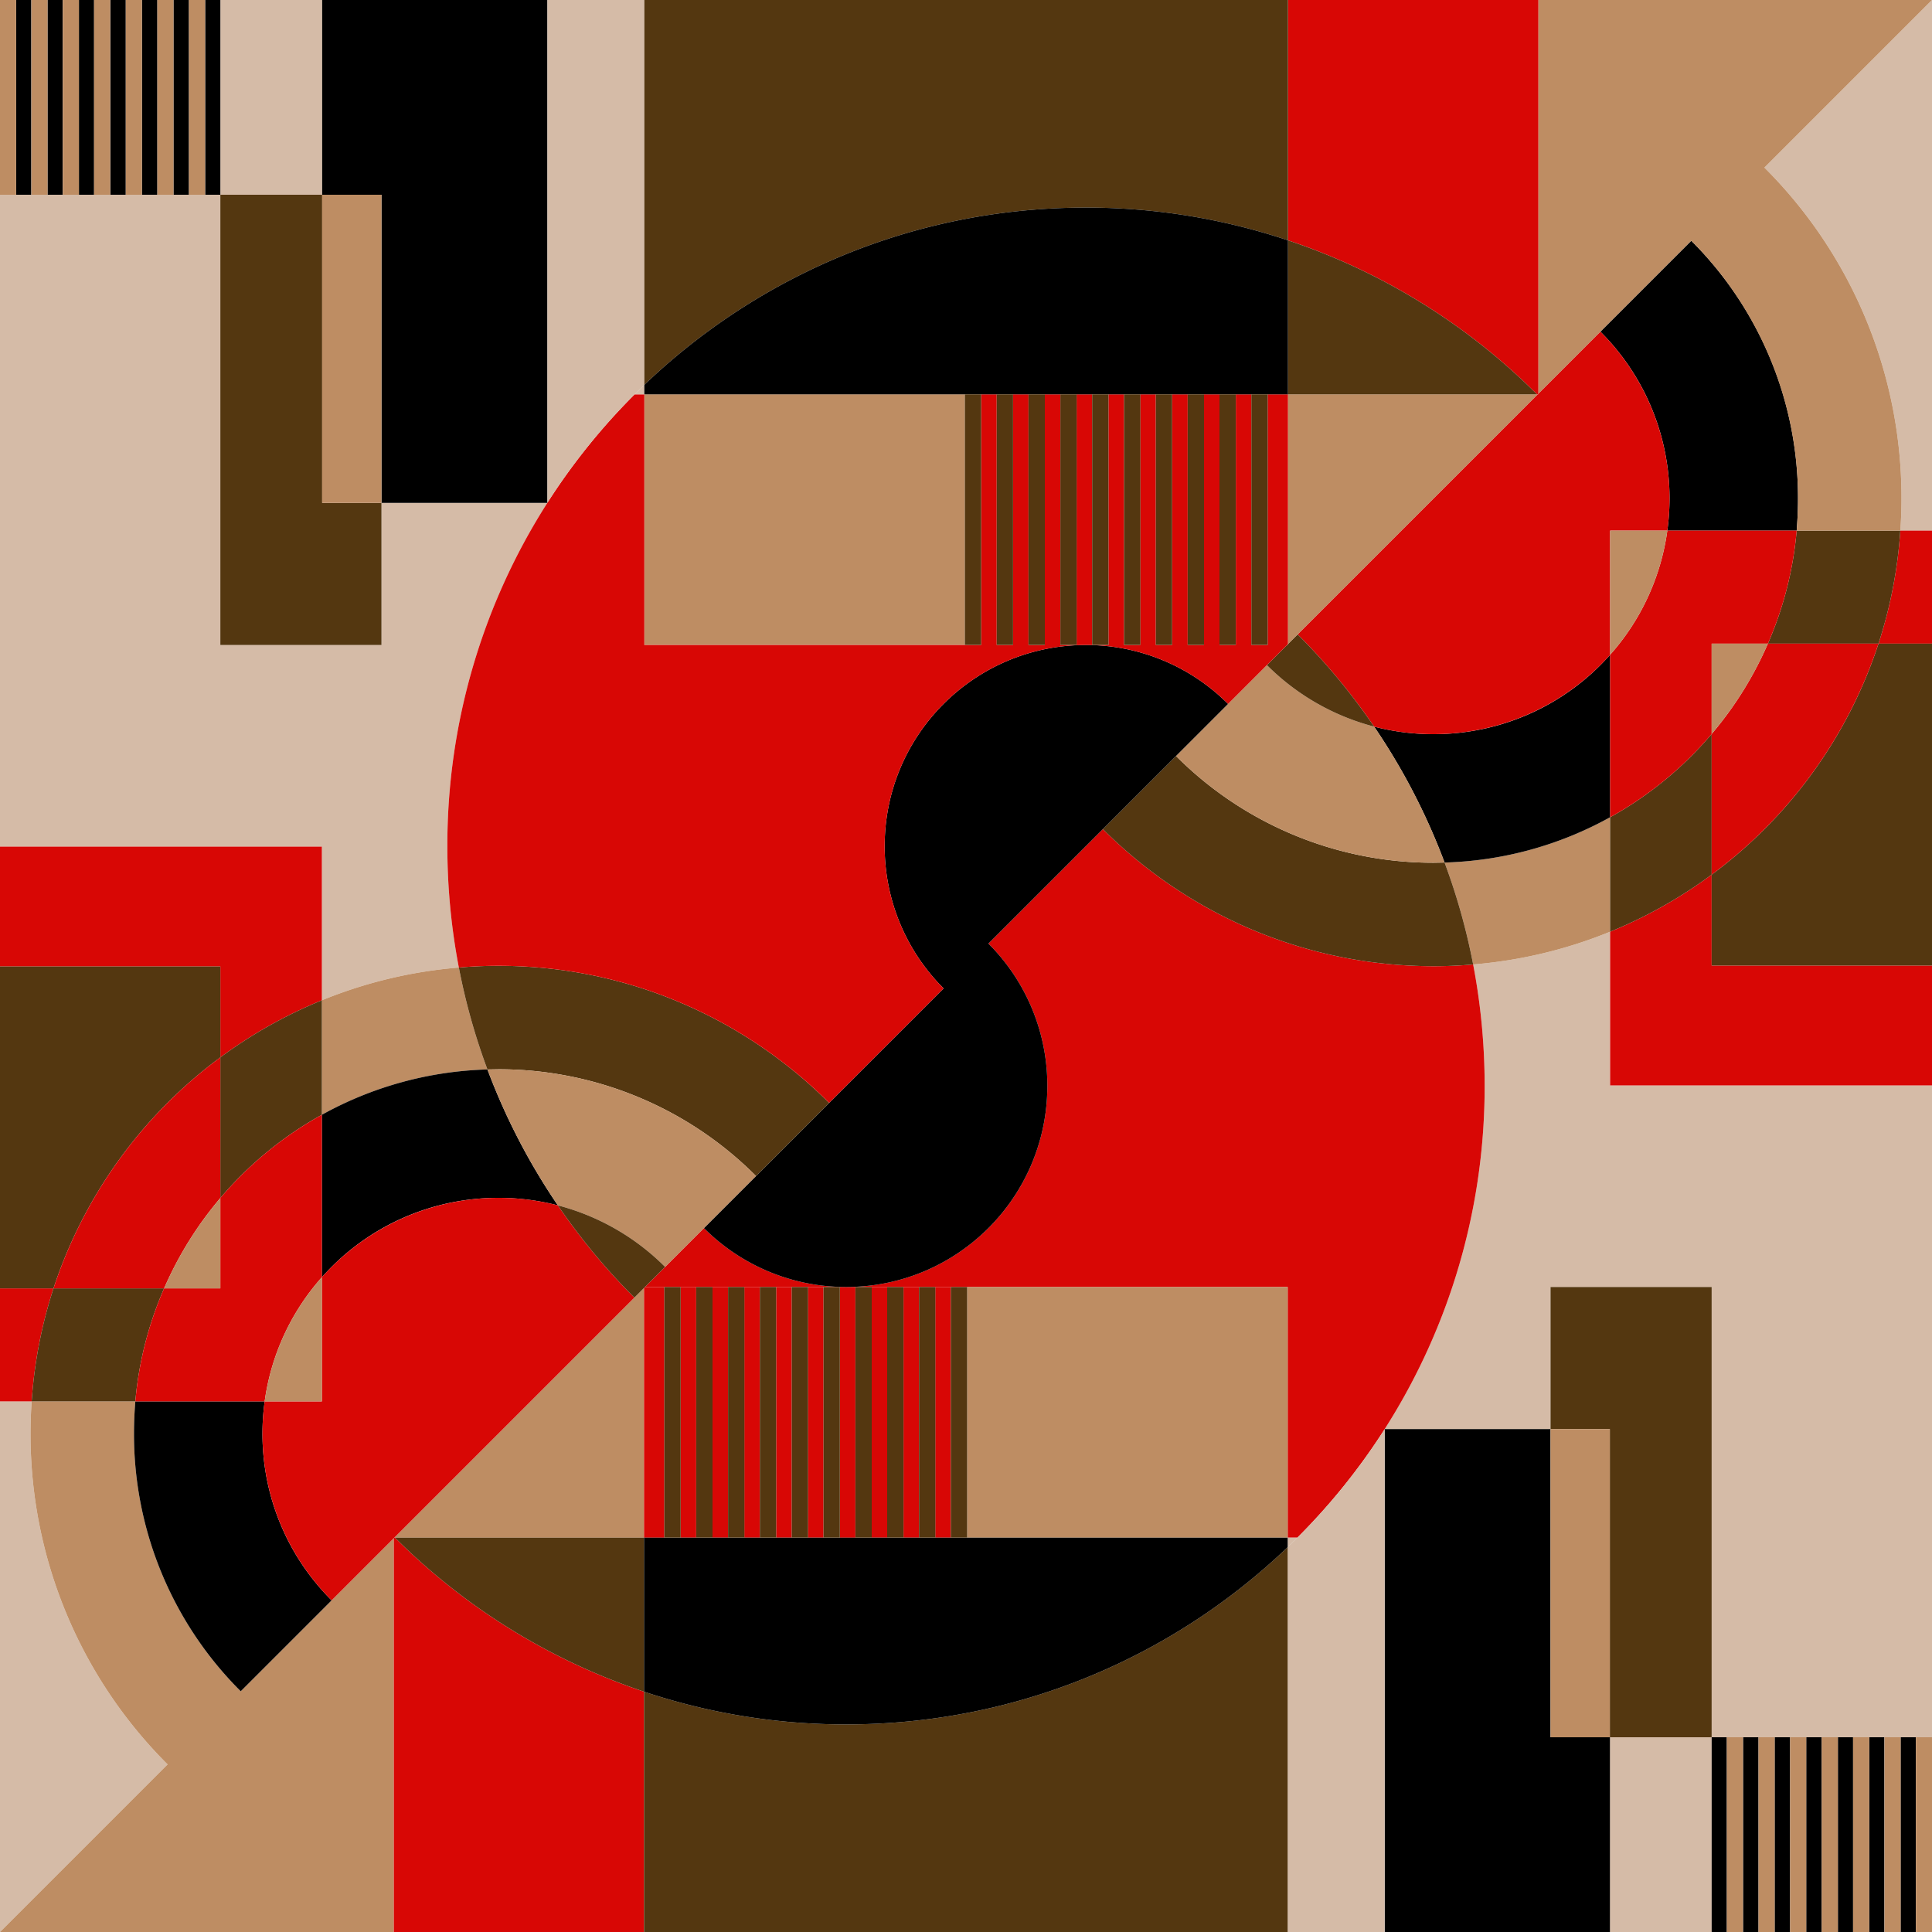 <svg xmlns="http://www.w3.org/2000/svg" viewBox="0 0 2000 2000"><defs><style>.cls-1{fill:#d5bba7;}.cls-2{fill:#be8d63;}.cls-3{fill:#d80705;}.cls-4{fill:#543710;}</style></defs><g id="Capa_1" data-name="Capa 1"><rect class="cls-1" x="1666.5" y="1798.4" width="105.4" height="201.6"/><path class="cls-1" d="M408.2,1591.8h.7l-.4-.3Z"/><path class="cls-1" d="M1826.5,173.5a482.5,482.5,0,0,1,141.9,342.4c0,11.2-.4,22.4-1.2,33.4H2000V0Z"/><path class="cls-1" d="M1666.8,964.5A478.4,478.4,0,0,1,1525,998.4a667.2,667.2,0,0,1,11.9,125.7,658.1,658.1,0,0,1-103.5,355.3h171.7V1332.3h166.8v466.1H2000V1123.6H1666.8Z"/><path class="cls-2" d="M666.7,1333.3,408.5,1591.5l.4.3H666.7Z"/><path class="cls-3" d="M667.7,1332.3H875.9a207.5,207.5,0,0,1-147.2-61Z"/><path class="cls-3" d="M1141.7,858.3,1023.2,976.8a207.5,207.5,0,0,1,61,147.3c0,115-93.2,208.2-208.3,208.2H1333v259.5h10a660.7,660.7,0,0,0,90.3-112.2v-.2h.1a658.1,658.1,0,0,0,103.5-355.3A667.2,667.2,0,0,0,1525,998.4c-13.5,1.2-27.1,1.8-40.9,1.8C1350.4,1000.2,1229.3,945.9,1141.7,858.3Z"/><path class="cls-2" d="M1495.4,892.9A656.2,656.2,0,0,1,1525,998.4a478.4,478.4,0,0,0,141.8-33.9V846A374.7,374.7,0,0,1,1495.4,892.9Z"/><path class="cls-4" d="M1484.1,893.1a376,376,0,0,1-266.7-110.5l-75.7,75.7c87.6,87.6,208.7,141.9,342.4,141.9,13.8,0,27.4-.6,40.9-1.8a656.2,656.2,0,0,0-29.6-105.5Z"/><path d="M1728.3,515.9a245.4,245.4,0,0,1-2.3,33.4h133.9c.9-11,1.4-22.1,1.4-33.4a375.6,375.6,0,0,0-110.5-266.7l-94.1,94.1A243.2,243.2,0,0,1,1728.3,515.9Z"/><path d="M1484.1,760a245.2,245.2,0,0,1-61.6-7.8,663.1,663.1,0,0,1,72.9,140.7A374.7,374.7,0,0,0,1666.8,846V677.8A243.6,243.6,0,0,1,1484.1,760Z"/><path class="cls-2" d="M1311.5,688.5l-94.1,94.1a376,376,0,0,0,266.7,110.5l11.3-.2a663.1,663.1,0,0,0-72.9-140.7A243.8,243.8,0,0,1,1311.5,688.5Z"/><path class="cls-3" d="M1422.5,752.2a244.8,244.8,0,0,0,244.3-74.4V549.3H1726a243.8,243.8,0,0,0-69.3-206L1343.3,656.7A659.5,659.5,0,0,1,1422.5,752.2Z"/><path class="cls-4" d="M1422.5,752.2a659.5,659.5,0,0,0-79.2-95.5l-31.8,31.8A243.8,243.8,0,0,0,1422.5,752.2Z"/><path class="cls-3" d="M1771.9,905.4a483.8,483.8,0,0,1-105.1,59.1v159.1H2000V999.5H1771.9Z"/><path class="cls-3" d="M1944.6,666.3H2000v-117h-32.8A481.2,481.2,0,0,1,1944.6,666.3Z"/><path class="cls-4" d="M1666.8,846V964.5a483.8,483.8,0,0,0,105.1-59.1V759.8A377.5,377.5,0,0,1,1666.8,846Z"/><path class="cls-4" d="M1830.1,666.3h114.5a481.2,481.2,0,0,0,22.6-117H1859.9A372.5,372.5,0,0,1,1830.1,666.3Z"/><path class="cls-3" d="M1666.8,677.8V846a377.5,377.5,0,0,0,105.1-86.2V666.3h58.2a372.5,372.5,0,0,0,29.8-117H1726A242.9,242.9,0,0,1,1666.8,677.8Z"/><path class="cls-2" d="M1666.8,677.8A242.9,242.9,0,0,0,1726,549.3h-59.2Z"/><path class="cls-4" d="M1771.9,905.4v94.1H2000V666.3h-55.4A485.3,485.3,0,0,1,1771.9,905.4Z"/><path class="cls-3" d="M1771.9,759.8V905.4a485.3,485.3,0,0,0,172.7-239.1H1830.1A375.3,375.3,0,0,1,1771.9,759.8Z"/><path class="cls-2" d="M1771.9,759.8a375.3,375.3,0,0,0,58.2-93.5h-58.2Z"/><polygon class="cls-1" points="666.7 1332.3 666.7 1333.3 667.7 1332.3 666.7 1332.3"/><rect class="cls-2" x="1001.2" y="1332.3" width="331.8" height="259.44"/><rect class="cls-3" x="935.3" y="1332.3" width="16.1" height="259.44"/><rect class="cls-3" x="902.3" y="1332.3" width="16.1" height="259.44"/><rect class="cls-3" x="968.2" y="1332.3" width="16.1" height="259.44"/><rect class="cls-3" x="836.4" y="1332.3" width="16.1" height="259.44"/><polygon class="cls-3" points="667.7 1332.3 666.7 1333.3 666.7 1591.8 687.7 1591.8 687.7 1332.3 667.7 1332.3"/><rect class="cls-3" x="803.5" y="1332.3" width="16.1" height="259.44"/><rect class="cls-3" x="770.5" y="1332.3" width="16.1" height="259.44"/><rect class="cls-3" x="737.6" y="1332.3" width="16.1" height="259.44"/><rect class="cls-3" x="704.6" y="1332.3" width="16.1" height="259.44"/><polygon class="cls-3" points="869.4 1591.8 885.5 1591.8 885.5 1332.3 875.9 1332.3 869.4 1332.3 869.4 1591.8"/><polygon class="cls-4" points="1666.5 1798.4 1771.9 1798.4 1771.9 1332.3 1605.1 1332.3 1605.1 1479.4 1666.5 1479.4 1666.5 1798.4"/><path d="M1605.1,1798.4v-319H1433.4V2000h233.2V1798.4Z"/><path class="cls-1" d="M1433.3,1479.6v-.2h-.1Z"/><rect class="cls-2" x="1605.1" y="1479.4" width="61.4" height="319.02"/><rect x="1804.4" y="1798.4" width="16" height="201.6"/><rect x="1935" y="1798.4" width="15.7" height="201.6"/><rect x="1967.5" y="1798.4" width="15.7" height="201.6"/><rect x="1902.6" y="1798.4" width="15.7" height="201.6"/><rect x="1837.1" y="1798.4" width="16" height="201.6"/><rect x="1869.8" y="1798.4" width="16" height="201.6"/><rect x="1771.9" y="1798.4" width="15.7" height="201.6"/><path class="cls-1" d="M1343,1591.8l-10,9.8V2000h100.3V1479.6A660.7,660.7,0,0,1,1343,1591.8Z"/><path class="cls-3" d="M408.9,1591.8h-.7l-.7.7V2000H666.7V1751.2A659.8,659.8,0,0,1,408.9,1591.8Z"/><polygon class="cls-1" points="407.5 1592.5 408.2 1591.8 407.5 1591.8 407.5 1592.5"/><path class="cls-1" d="M1333,1601.6l10-9.8h-10Z"/><path class="cls-4" d="M408.9,1591.8a659.8,659.8,0,0,0,257.8,159.4V1591.8Z"/><path class="cls-4" d="M875.9,1785.1a657.9,657.9,0,0,1-209.2-33.9V2000H1333V1601.6C1214.3,1715.2,1053.3,1785.1,875.9,1785.1Z"/><path d="M1001.2,1591.8H666.7v159.4a657.9,657.9,0,0,0,209.2,33.9c177.4,0,338.4-69.9,457.1-183.5v-9.8Z"/><rect class="cls-4" x="687.7" y="1332.3" width="16.9" height="259.44"/><rect class="cls-4" x="720.7" y="1332.3" width="16.9" height="259.44"/><rect class="cls-4" x="753.7" y="1332.3" width="16.9" height="259.44"/><rect class="cls-4" x="786.6" y="1332.3" width="16.9" height="259.44"/><rect class="cls-2" x="1787.6" y="1798.4" width="16.7" height="201.6"/><rect class="cls-2" x="1820.4" y="1798.4" width="16.7" height="201.6"/><rect class="cls-2" x="1853.1" y="1798.4" width="16.7" height="201.6"/><rect class="cls-2" x="1885.8" y="1798.4" width="16.7" height="201.6"/><rect class="cls-2" x="1918.3" y="1798.4" width="16.7" height="201.6"/><rect class="cls-2" x="1950.8" y="1798.4" width="16.7" height="201.6"/><rect class="cls-2" x="1983.3" y="1798.4" width="16.7" height="201.6"/><rect class="cls-4" x="819.6" y="1332.3" width="16.9" height="259.44"/><rect class="cls-4" x="852.5" y="1332.3" width="16.9" height="259.44"/><rect class="cls-4" x="885.5" y="1332.3" width="16.9" height="259.44"/><rect class="cls-4" x="918.4" y="1332.3" width="16.9" height="259.44"/><rect class="cls-4" x="951.4" y="1332.3" width="16.9" height="259.44"/><rect class="cls-4" x="984.3" y="1332.3" width="16.9" height="259.44"/><rect class="cls-1" x="228.1" width="105.4" height="201.6"/><path class="cls-2" d="M2000,0H1592.5V407.5l158.3-158.3a377.3,377.3,0,0,1,110.5,266.7c0,11.3-.5,22.4-1.4,33.4h107.3c.8-11,1.2-22.2,1.2-33.4a482.5,482.5,0,0,0-141.9-342.4Z"/><path class="cls-1" d="M1591.8,408.2h-.7l.4.3Z"/><path class="cls-1" d="M173.5,1826.5A482.5,482.5,0,0,1,31.6,1484.1c0-11.2.4-22.4,1.2-33.4H0V2000Z"/><path class="cls-1" d="M333.2,1035.5A478.4,478.4,0,0,1,475,1001.6a667.2,667.2,0,0,1-11.9-125.7A658.1,658.1,0,0,1,566.6,520.6H394.9V667.7H228.1V201.6H0V876.4H333.2Z"/><path class="cls-2" d="M1333.3,666.7l258.2-258.2-.4-.3H1333.3Z"/><path d="M1271.3,728.7a207.5,207.5,0,0,0-147.2-61c-115.1,0-208.3,93.2-208.3,208.2a207.5,207.5,0,0,0,61,147.3L728.7,1271.3a207.5,207.5,0,0,0,147.2,61c115.1,0,208.3-93.2,208.3-208.2a207.5,207.5,0,0,0-61-147.3Z"/><path class="cls-2" d="M249.2,1750.8a375.6,375.6,0,0,1-110.5-266.7c0-11.3.5-22.4,1.4-33.4H32.8c-.8,11-1.2,22.2-1.2,33.4a482.5,482.5,0,0,0,141.9,342.4L0,2000H407.5V1592.5Z"/><path class="cls-2" d="M504.6,1107.1A656.2,656.2,0,0,1,475,1001.6a478.4,478.4,0,0,0-141.8,33.9V1154A374.7,374.7,0,0,1,504.6,1107.1Z"/><path class="cls-4" d="M515.9,1106.9a376,376,0,0,1,266.7,110.5l75.7-75.7c-87.6-87.6-208.7-141.9-342.4-141.9-13.8,0-27.4.6-40.9,1.8a656.2,656.2,0,0,0,29.6,105.5Z"/><path d="M271.7,1484.1a245.4,245.4,0,0,1,2.3-33.4H140.1c-.9,11-1.4,22.1-1.4,33.4a375.6,375.6,0,0,0,110.5,266.7l94.1-94.1A243.2,243.2,0,0,1,271.7,1484.1Z"/><path d="M515.9,1240a245.2,245.2,0,0,1,61.6,7.8,663.1,663.1,0,0,1-72.9-140.7A374.7,374.7,0,0,0,333.2,1154v168.2A243.6,243.6,0,0,1,515.9,1240Z"/><path class="cls-2" d="M688.5,1311.5l94.1-94.1a376,376,0,0,0-266.7-110.5l-11.3.2a663.1,663.1,0,0,0,72.9,140.7A243.8,243.8,0,0,1,688.5,1311.5Z"/><path class="cls-3" d="M577.5,1247.8a244.8,244.8,0,0,0-244.3,74.4v128.5H274a243.8,243.8,0,0,0,69.3,206l313.4-313.4A659.5,659.5,0,0,1,577.5,1247.8Z"/><path class="cls-4" d="M577.5,1247.8a659.5,659.5,0,0,0,79.2,95.5l31.8-31.8A243.8,243.8,0,0,0,577.5,1247.8Z"/><path class="cls-3" d="M228.1,1094.6a483.8,483.8,0,0,1,105.1-59.1V876.4H0v124.1H228.1Z"/><path class="cls-3" d="M55.4,1333.7H0v117H32.8A481.2,481.2,0,0,1,55.4,1333.7Z"/><path class="cls-4" d="M333.2,1154V1035.5a483.8,483.8,0,0,0-105.1,59.1v145.6A377.5,377.5,0,0,1,333.2,1154Z"/><path class="cls-4" d="M169.9,1333.7H55.4a481.2,481.2,0,0,0-22.6,117H140.1A372.5,372.5,0,0,1,169.9,1333.7Z"/><path class="cls-3" d="M333.2,1322.2V1154a377.5,377.5,0,0,0-105.1,86.2v93.5H169.9a372.5,372.5,0,0,0-29.8,117H274A242.9,242.9,0,0,1,333.2,1322.2Z"/><path class="cls-2" d="M333.2,1322.2A242.9,242.9,0,0,0,274,1450.7h59.2Z"/><path class="cls-4" d="M228.1,1094.6v-94.1H0v333.2H55.4A485.3,485.3,0,0,1,228.1,1094.6Z"/><path class="cls-3" d="M228.1,1240.2V1094.6A485.3,485.3,0,0,0,55.4,1333.7H169.9A375.3,375.3,0,0,1,228.1,1240.2Z"/><path class="cls-2" d="M228.1,1240.2a375.3,375.3,0,0,0-58.2,93.5h58.2Z"/><polygon class="cls-1" points="1333.3 667.7 1333.3 666.7 1332.3 667.7 1333.3 667.7"/><rect class="cls-2" x="667" y="408.2" width="331.8" height="259.44"/><path class="cls-3" d="M1312.3,408.2V667.7h-16.9V408.2h-16.1V667.7h-16.9V408.2h-16.1V667.7h-16.8V408.2h-16.1V667.7h-16.9V408.2h-16.1V667.7h-16.8V408.2h-16.1V667.7h-16.9V408.2h-16.1V667.7h-16.8V408.2h-16.1V667.7h-16.9V408.2h-16.1V667.7h-16.8V408.2h-16.1V667.7H667V408.2H657a660.7,660.7,0,0,0-90.3,112.2v.2h-.1A658.1,658.1,0,0,0,463.1,875.9,667.2,667.2,0,0,0,475,1001.6c13.5-1.2,27.1-1.8,40.9-1.8,133.7,0,254.8,54.3,342.4,141.9l118.5-118.5a207.5,207.5,0,0,1-61-147.3c0-115,93.2-208.2,208.3-208.2a207.5,207.5,0,0,1,147.2,61l61-61,1-1V408.2Z"/><polygon class="cls-4" points="333.5 201.6 228.1 201.6 228.1 667.7 394.9 667.7 394.9 520.6 333.5 520.6 333.5 201.6"/><path d="M394.9,201.6v319H566.6c0-.1.1-.1.1-.2V0H333.5V201.6Z"/><path class="cls-1" d="M566.7,520.4c0,.1-.1.1-.1.2h.1Z"/><rect class="cls-2" x="333.5" y="201.6" width="61.4" height="319.02"/><rect x="179.6" width="16" height="201.6"/><rect x="49.2" width="15.7" height="201.6"/><rect x="16.7" width="15.7" height="201.6"/><rect x="81.7" width="15.7" height="201.6"/><rect x="146.9" width="16" height="201.6"/><rect x="114.2" width="16" height="201.6"/><rect x="212.4" width="15.7" height="201.6"/><path class="cls-1" d="M566.7,0V520.4A660.7,660.7,0,0,1,657,408.2l10-9.8V0Z"/><path class="cls-3" d="M1591.1,408.2h.7l.7-.7V0H1333.3V248.8A659.8,659.8,0,0,1,1591.1,408.2Z"/><polygon class="cls-1" points="1592.5 407.5 1591.8 408.2 1592.5 408.2 1592.5 407.5"/><path class="cls-1" d="M667,398.4l-10,9.8h10Z"/><path class="cls-4" d="M1591.1,408.2a659.8,659.8,0,0,0-257.8-159.4V408.2Z"/><path class="cls-4" d="M1124.1,214.9a657.9,657.9,0,0,1,209.2,33.9V0H667V398.4C785.7,284.8,946.7,214.9,1124.1,214.9Z"/><path d="M998.8,408.2h334.5V248.8a657.9,657.9,0,0,0-209.2-33.9c-177.4,0-338.4,69.9-457.1,183.5v9.8Z"/><rect class="cls-4" x="1295.4" y="408.2" width="16.9" height="259.44"/><rect class="cls-4" x="1262.4" y="408.2" width="16.9" height="259.44"/><rect class="cls-4" x="1229.5" y="408.2" width="16.9" height="259.44"/><rect class="cls-4" x="1196.5" y="408.2" width="16.9" height="259.44"/><rect class="cls-2" x="195.6" width="16.7" height="201.6"/><rect class="cls-2" x="162.9" width="16.7" height="201.6"/><rect class="cls-2" x="130.2" width="16.7" height="201.6"/><rect class="cls-2" x="97.4" width="16.7" height="201.6"/><rect class="cls-2" x="65" width="16.7" height="201.6"/><rect class="cls-2" x="32.5" width="16.7" height="201.6"/><rect class="cls-2" width="16.7" height="201.6"/><rect class="cls-4" x="1163.6" y="408.2" width="16.9" height="259.44"/><rect class="cls-4" x="1130.6" y="408.2" width="16.9" height="259.44"/><rect class="cls-4" x="1097.7" y="408.2" width="16.9" height="259.44"/><rect class="cls-4" x="1064.7" y="408.2" width="16.9" height="259.44"/><rect class="cls-4" x="1031.8" y="408.2" width="16.9" height="259.44"/><rect class="cls-4" x="998.8" y="408.2" width="16.9" height="259.44"/></g></svg>
